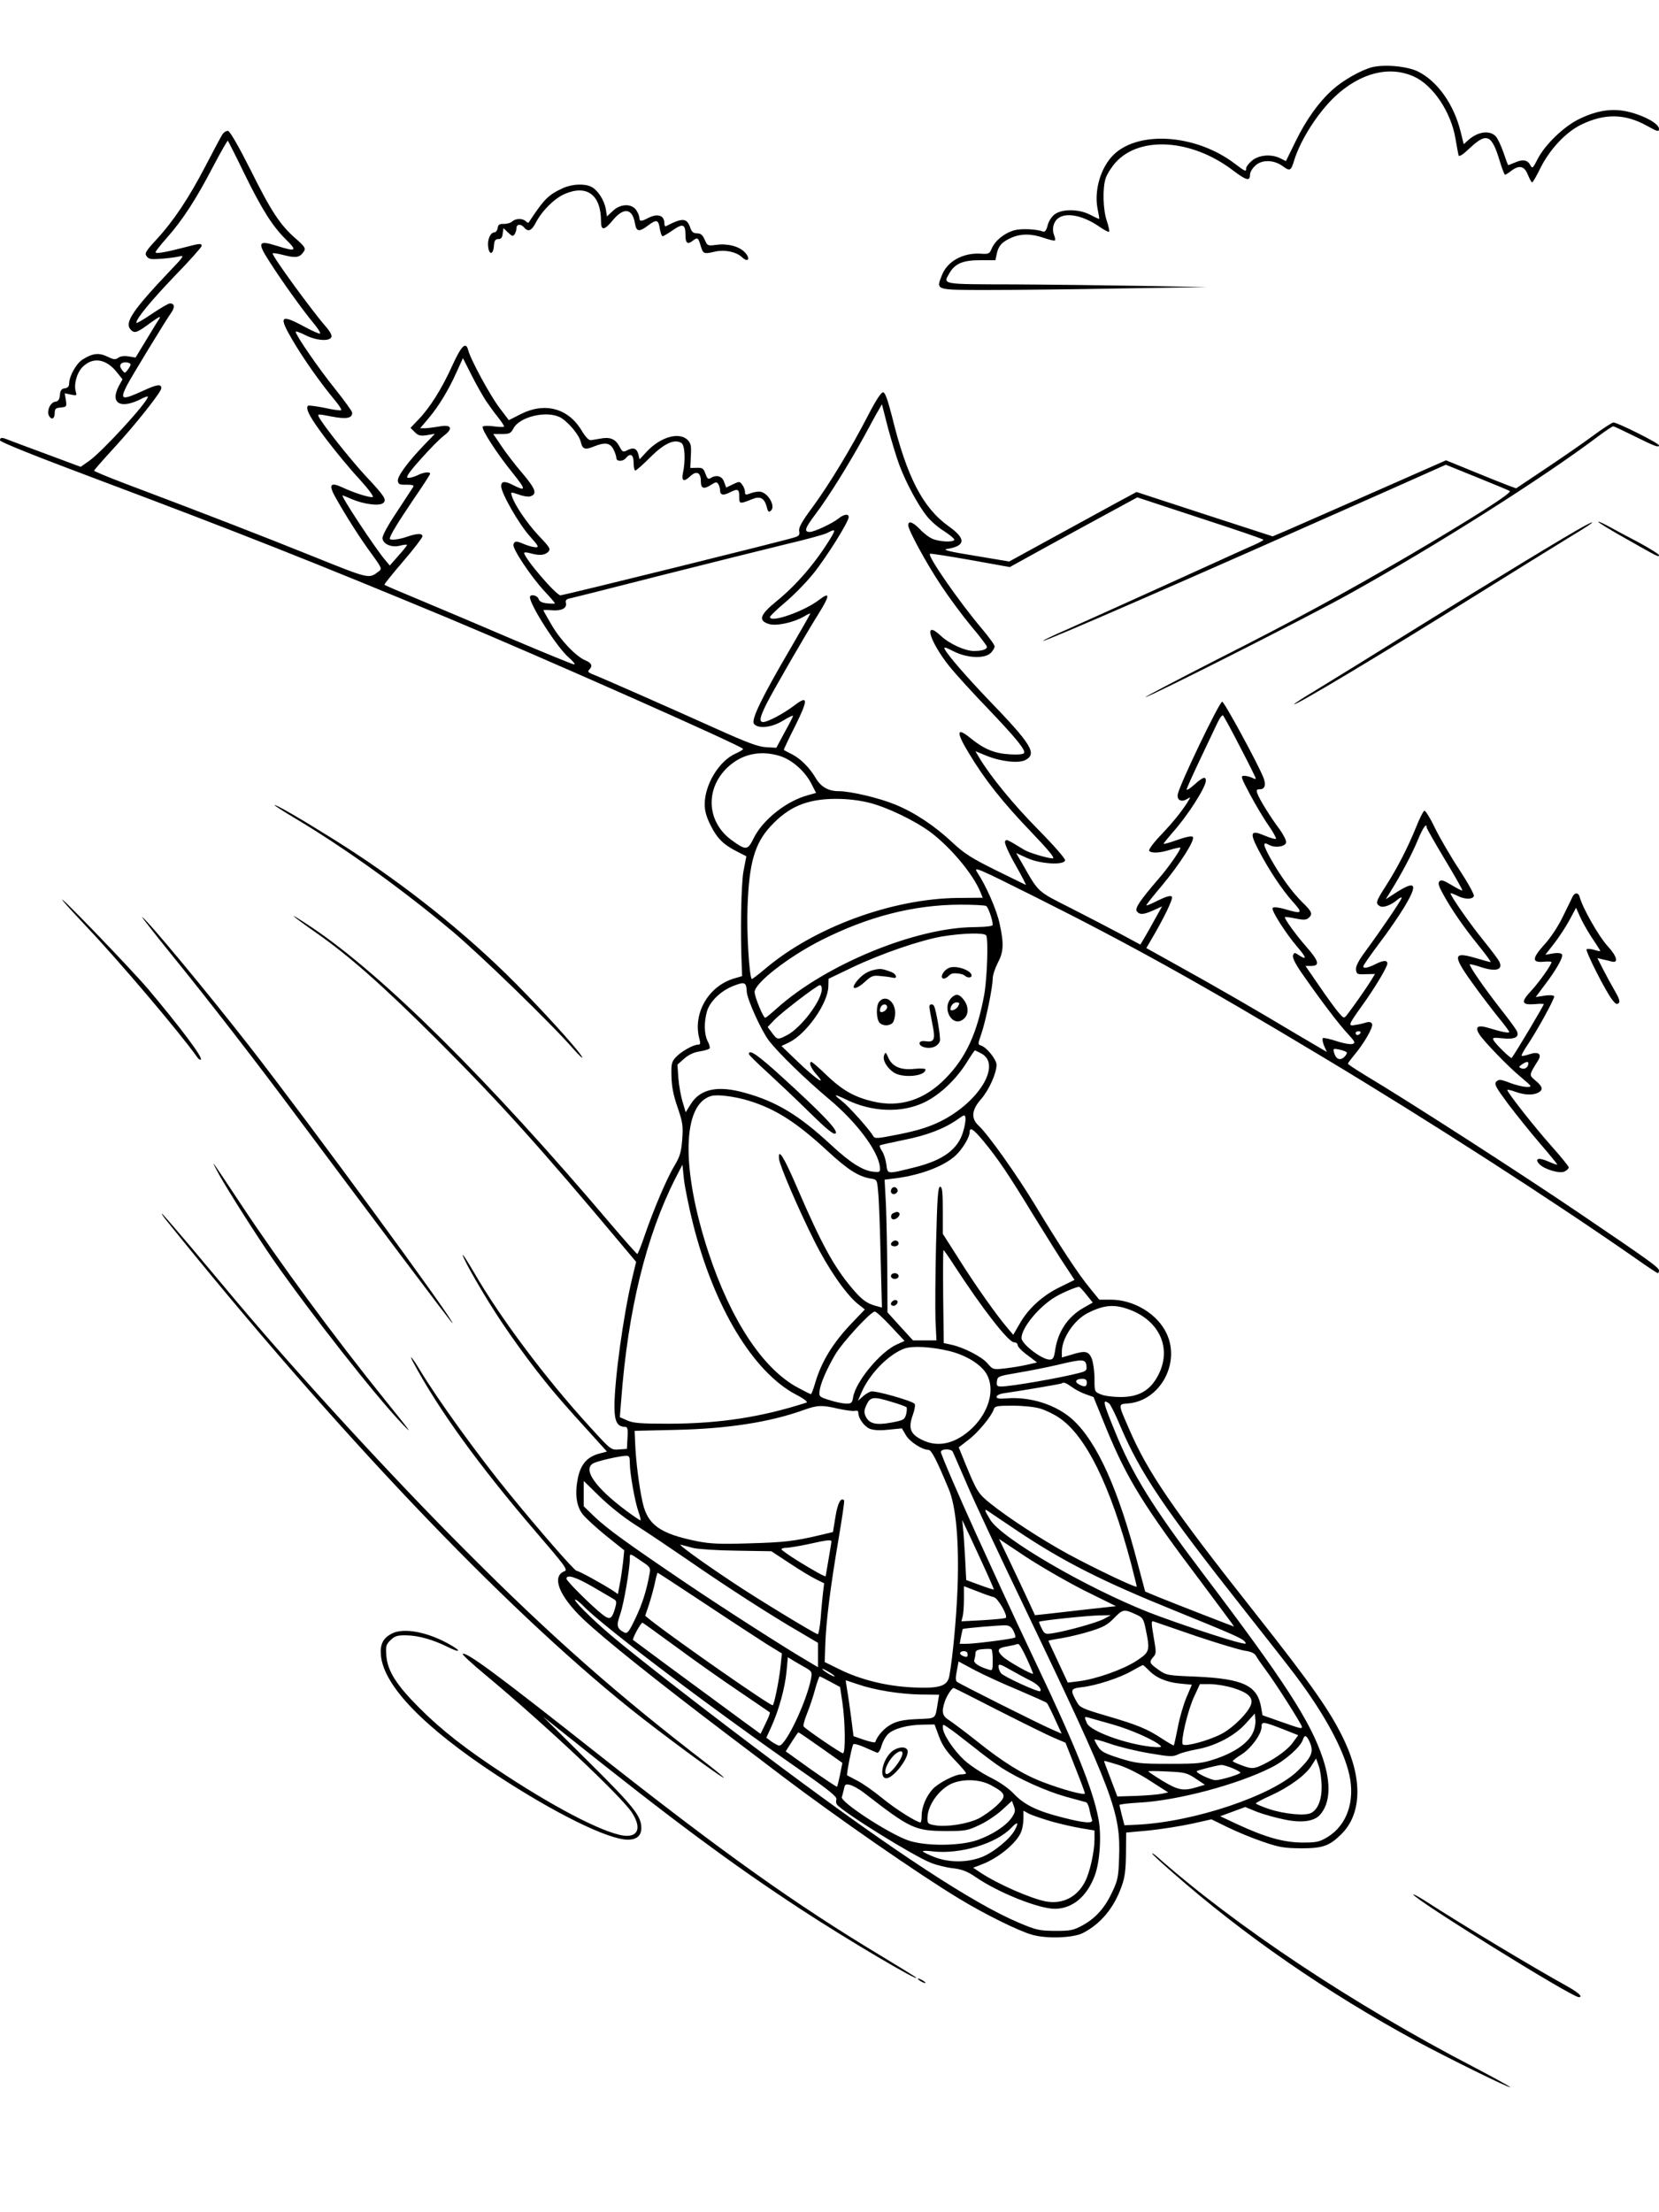 <?xml version="1.0" standalone="no"?>
<!DOCTYPE svg PUBLIC "-//W3C//DTD SVG 20010904//EN"
 "http://www.w3.org/TR/2001/REC-SVG-20010904/DTD/svg10.dtd">
<svg version="1.0" xmlns="http://www.w3.org/2000/svg"
 width="864pt" height="1152pt" viewBox="0 0 864 1152"
 preserveAspectRatio="xMidYMid meet">

<g transform="translate(0,1152) scale(0.1,-0.1)"
fill="#000000" stroke="none">
<path d="M7146 11170 c-58 -15 -152 -68 -207 -118 -71 -64 -136 -154 -192
-269 l-50 -102 -28 14 c-46 24 -112 19 -148 -11 -17 -14 -31 -32 -31 -40 0
-20 -4 -18 -57 22 -208 160 -521 177 -645 36 -63 -72 -91 -187 -70 -279 5 -24
8 -43 6 -43 -3 0 -24 10 -47 22 -58 30 -145 31 -184 2 -16 -12 -32 -36 -37
-58 -6 -24 -14 -35 -23 -32 -34 13 -113 17 -150 7 -51 -14 -101 -54 -118 -95
-12 -28 -16 -30 -59 -27 -92 5 -173 -40 -201 -113 -30 -78 -38 -76 242 -76
136 0 448 3 693 8 l445 7 -325 6 c-179 3 -484 7 -677 8 -388 1 -373 -2 -337
61 29 48 70 65 159 65 l79 0 7 33 c9 42 26 61 74 83 51 23 106 23 172 0 29
-10 55 -16 57 -13 3 2 1 15 -5 29 -12 32 -2 70 24 88 43 30 130 12 213 -46 25
-17 48 -29 50 -26 3 3 -2 27 -11 54 -21 60 -24 175 -6 227 8 22 31 58 53 82
126 137 394 119 606 -41 74 -56 92 -60 92 -24 0 11 11 31 25 44 34 35 98 34
145 0 38 -28 43 -26 60 30 34 109 123 247 211 331 132 124 283 163 411 106
100 -44 195 -185 218 -324 7 -40 14 -79 16 -87 3 -9 22 3 59 38 87 82 114 71
155 -66 12 -40 25 -73 28 -73 4 0 18 9 32 20 42 32 69 26 87 -20 9 -22 19 -40
22 -40 4 0 23 33 43 74 48 97 132 187 211 226 123 60 228 59 344 -5 56 -31 63
-33 63 -16 0 26 -74 68 -156 88 -84 21 -167 9 -262 -38 -79 -39 -176 -133
-214 -207 -24 -48 -28 -51 -37 -34 -15 29 -38 34 -78 17 -19 -8 -37 -15 -38
-15 -2 0 -13 30 -25 66 -13 37 -31 75 -41 85 -33 33 -95 23 -145 -23 l-21 -19
-16 65 c-35 142 -120 262 -221 313 -56 28 -173 39 -240 23z"/>
<path d="M1157 10818 c-8 -13 -47 -86 -87 -163 -86 -165 -164 -283 -254 -381
-58 -63 -64 -73 -52 -89 11 -15 23 -17 82 -12 38 3 80 9 94 13 20 5 11 -8 -41
-62 -210 -221 -254 -285 -217 -322 19 -19 32 -15 99 35 48 34 59 40 48 22 -9
-13 -40 -64 -69 -112 l-54 -89 -36 6 c-23 4 -43 1 -54 -7 -15 -11 -24 -10 -57
6 -43 21 -76 18 -127 -14 -34 -20 -71 -86 -72 -126 0 -15 -7 -23 -22 -25 -18
-2 -24 -11 -26 -35 -2 -24 -9 -33 -25 -35 -26 -4 -46 -51 -31 -75 14 -22 29
-13 29 17 0 21 5 26 32 28 30 3 31 5 26 39 l-6 35 33 -7 c29 -6 31 -5 25 14
-12 38 5 100 35 130 54 54 123 43 179 -28 l29 -36 -19 -35 c-48 -91 9 -123
119 -66 18 9 32 14 32 10 0 -27 -239 -288 -307 -335 l-43 -30 -177 66 c-98 36
-188 70 -201 75 -31 13 -42 13 -42 -3 0 -9 196 -87 538 -215 697 -262 1092
-418 1792 -709 484 -202 1540 -670 1540 -683 0 -4 -18 -15 -41 -25 -85 -39
-159 -161 -159 -264 0 -33 9 -66 31 -109 33 -67 67 -101 139 -137 l47 -24 -15
-78 c-12 -69 -17 -307 -9 -497 l2 -49 -41 -12 c-136 -40 -218 -185 -181 -317
6 -22 4 -28 -8 -28 -25 0 -88 -36 -115 -65 -22 -24 -25 -34 -23 -100 1 -52 10
-99 32 -162 27 -79 29 -96 24 -167 -5 -65 -12 -88 -39 -134 -40 -65 -110 -230
-156 -364 -18 -54 -36 -98 -39 -98 -3 0 -66 71 -140 158 -634 748 -1183 1293
-1554 1542 -138 92 -123 74 24 -29 170 -119 345 -274 622 -550 333 -333 537
-560 968 -1074 l74 -88 -21 -87 c-45 -188 -92 -527 -92 -668 0 -75 15 -104 54
-104 14 0 17 -9 14 -57 l-3 -58 -42 -3 c-41 -3 -41 -3 -153 120 -227 248 -466
567 -602 803 -32 55 -58 95 -58 90 0 -20 122 -231 206 -355 46 -69 125 -179
176 -244 84 -108 131 -163 313 -363 l56 -62 -42 -11 c-61 -17 -94 -55 -109
-125 -17 -82 -9 -146 24 -190 15 -19 70 -70 122 -112 l95 -76 -6 -61 c-4 -33
-11 -85 -17 -114 l-10 -53 -26 18 c-56 36 -177 103 -189 103 -11 0 -189 204
-350 401 -163 199 -375 493 -467 646 -36 60 -60 88 -35 41 133 -249 344 -540
638 -883 153 -178 170 -200 151 -207 -69 -26 -29 -129 97 -249 105 -100 375
-316 748 -599 105 -79 235 -178 290 -220 276 -209 711 -511 920 -637 135 -82
309 -168 380 -188 75 -22 214 -17 265 9 93 48 161 130 201 242 17 46 22 83 23
170 l1 111 120 11 c66 7 166 23 222 35 l102 23 86 -42 c47 -23 129 -57 183
-75 84 -29 110 -33 197 -34 114 0 148 12 210 73 105 103 112 281 20 480 -71
153 -167 291 -480 687 -421 533 -547 718 -644 942 -60 138 -60 130 -2 135 164
16 269 210 197 363 -47 102 -170 177 -291 177 l-60 0 -48 59 c-60 72 -162 228
-287 435 -95 157 -244 367 -294 413 -40 37 -36 82 14 138 40 46 80 134 80 178
0 27 -51 91 -80 100 -18 6 -18 7 1 62 23 67 59 242 59 287 0 17 12 53 26 81
31 58 33 100 10 205 -15 72 -71 199 -117 268 -20 31 -1 23 299 -127 499 -250
865 -453 1502 -836 550 -330 1194 -745 1637 -1054 55 -39 104 -71 107 -71 3 0
6 6 6 14 0 16 -57 56 -420 302 -301 204 -878 576 -1117 719 -46 28 -83 53 -83
56 0 3 15 23 33 45 50 59 99 144 93 161 -4 10 -13 13 -29 9 -12 -4 -37 -10
-56 -13 -43 -8 -41 -3 34 102 57 79 115 174 128 208 10 27 -13 30 -58 7 -42
-21 -65 -25 -65 -12 0 5 37 58 82 118 46 60 104 145 130 188 74 122 63 144
-38 80 l-57 -37 24 39 c59 95 111 193 141 265 29 70 48 97 48 70 0 -5 43 -80
95 -167 52 -86 93 -159 91 -161 -2 -2 -27 10 -56 28 -40 24 -54 29 -63 20 -9
-9 -5 -24 17 -64 45 -83 109 -175 185 -269 40 -49 68 -88 64 -88 -5 0 -41 10
-81 22 -120 35 -119 12 7 -160 35 -48 88 -117 117 -153 30 -36 54 -69 54 -73
0 -7 -35 -1 -104 20 -60 19 -77 8 -51 -33 26 -39 149 -167 218 -224 57 -48 58
-49 28 -49 -17 0 -56 9 -87 21 -49 19 -58 19 -71 7 -12 -13 -5 -27 60 -115 41
-54 115 -147 166 -206 50 -58 91 -108 91 -111 0 -3 -20 4 -45 15 -51 23 -75
17 -49 -12 25 -28 108 -53 133 -39 12 6 21 15 21 21 0 5 -41 56 -91 112 -85
95 -229 278 -229 291 0 3 19 -1 41 -9 49 -18 93 -19 120 -5 27 15 24 31 -13
62 -36 30 -36 28 12 105 22 34 2 49 -45 33 -20 -7 -38 -10 -40 -8 -3 2 8 22
22 44 55 80 152 257 147 266 -4 6 -26 7 -51 3 l-45 -7 44 59 c61 79 101 150
93 163 -5 7 -22 9 -47 5 l-40 -7 46 59 c25 32 61 87 80 122 l34 64 20 -45 c11
-25 37 -72 58 -104 22 -33 42 -64 46 -71 6 -8 -1 -8 -27 0 -19 6 -38 7 -42 4
-8 -8 101 -223 134 -264 16 -21 24 -25 33 -17 8 8 3 25 -20 64 -17 29 -44 79
-61 112 l-30 59 28 -7 c16 -3 36 -8 46 -11 38 -10 29 27 -22 82 -46 51 -129
197 -144 254 -6 24 -26 25 -38 0 -3 -8 -26 -53 -49 -101 -25 -52 -64 -111 -97
-147 -65 -72 -66 -95 -3 -89 22 2 40 1 40 -2 0 -15 -65 -106 -107 -151 -54
-58 -49 -73 21 -68 25 3 46 2 46 0 0 -7 -142 -246 -167 -280 -4 -6 -82 70 -94
91 -8 15 -3 16 46 11 66 -7 91 7 73 41 -6 11 -43 62 -82 111 -86 110 -167 227
-161 233 2 2 25 -3 51 -12 85 -29 125 -17 101 29 -5 10 -41 58 -79 105 -72 88
-179 242 -173 248 2 2 17 -4 34 -12 37 -20 80 -21 87 -2 3 7 -31 69 -75 136
-45 68 -102 166 -127 217 -25 52 -50 93 -56 91 -6 -2 -25 -40 -42 -83 -44
-109 -99 -215 -157 -306 -54 -84 -57 -94 -32 -108 18 -10 61 7 95 37 10 8 18
11 18 7 0 -10 -108 -169 -186 -275 -39 -52 -54 -82 -52 -100 3 -23 7 -25 51
-23 l48 1 -22 -36 c-22 -36 -92 -136 -124 -177 -16 -20 -17 -19 -46 15 -16 19
-61 81 -100 138 l-70 102 30 0 c46 0 40 25 -24 98 -58 66 -119 151 -113 157 1
1 26 -2 55 -8 40 -8 55 -8 67 2 24 20 20 33 -30 81 -55 54 -117 140 -169 233
-39 72 -40 86 -5 67 31 -17 84 -9 88 13 2 10 -14 41 -35 70 -46 61 -101 150
-114 183 -7 20 -5 24 12 24 27 0 34 24 18 63 -33 80 -205 396 -214 393 -16 -4
-216 -420 -230 -478 -9 -33 16 -48 47 -29 16 10 19 10 12 -1 -31 -53 -79 -113
-142 -180 -41 -42 -71 -82 -67 -88 9 -14 53 -13 110 5 27 8 50 13 52 11 6 -6
-62 -104 -112 -161 -98 -114 -127 -156 -114 -171 15 -19 36 -17 87 6 l44 20
-38 -68 c-20 -37 -45 -81 -56 -99 l-19 -32 -102 55 c-56 30 -174 91 -262 136
-174 88 -164 78 -250 229 l-33 57 57 -26 c67 -31 193 -39 198 -12 2 8 -60 79
-140 160 -129 131 -244 271 -305 371 l-22 37 59 -24 c74 -30 166 -40 201 -22
62 33 34 80 -190 312 -116 121 -211 231 -229 264 -8 15 1 13 46 -10 71 -36
162 -39 193 -8 11 11 20 26 20 34 0 8 -30 49 -67 93 -116 137 -283 377 -270
389 3 3 97 -12 210 -32 l206 -37 183 101 c101 55 250 137 332 181 l149 81 328
-108 c181 -59 329 -109 329 -113 0 -3 -21 -14 -47 -26 -27 -11 -230 -104 -453
-205 -223 -101 -460 -208 -528 -238 -67 -29 -121 -55 -119 -57 7 -6 754 320
1785 778 l312 139 163 -66 c89 -36 166 -68 170 -71 14 -9 -197 -143 -534 -341
-326 -190 -585 -331 -994 -538 -209 -107 -375 -194 -369 -194 20 0 849 419
1059 536 452 251 1016 608 1304 826 35 26 68 48 73 48 4 0 49 -21 99 -46 115
-57 139 -67 139 -53 0 11 -216 119 -237 119 -7 0 -55 -31 -105 -68 -51 -38
-163 -115 -248 -172 l-154 -103 -41 15 c-22 8 -104 41 -182 73 l-142 58 -388
-171 c-213 -94 -417 -183 -451 -198 l-64 -27 -354 115 -355 116 -102 -55 c-56
-31 -205 -112 -331 -181 l-230 -126 -179 30 c-131 21 -170 31 -146 35 99 16
102 53 9 119 -134 96 -217 256 -294 570 -22 86 -36 126 -46 127 -10 2 -36 -37
-79 -120 -92 -178 -201 -357 -287 -475 -58 -78 -75 -109 -72 -127 4 -20 0 -26
-26 -34 -56 -18 -1200 -301 -1217 -301 -23 0 -189 194 -189 221 0 4 15 3 32
-2 47 -13 74 -11 93 7 14 15 10 22 -48 83 -62 66 -128 163 -141 208 -7 22 -7
22 35 8 23 -9 50 -13 60 -10 38 12 30 37 -39 119 -38 44 -88 109 -111 144
l-42 62 45 0 c40 0 47 4 60 29 32 61 172 94 243 58 41 -22 100 -92 108 -129 9
-38 22 -42 68 -23 57 23 84 20 102 -15 8 -16 15 -36 15 -45 0 -19 34 -20 50 0
23 28 40 18 40 -25 0 -22 4 -40 9 -40 5 0 40 31 78 69 72 72 126 97 162 74 18
-11 22 -90 8 -155 -9 -44 4 -50 39 -17 31 29 54 19 54 -26 0 -40 15 -45 56
-18 22 14 27 14 35 2 5 -8 9 -22 9 -31 0 -26 16 -30 49 -13 44 22 51 19 51
-21 0 -39 1 -40 68 -13 41 17 63 5 75 -40 6 -26 11 -30 21 -21 29 23 -17 100
-60 100 -13 0 -34 -4 -48 -10 -22 -8 -26 -7 -26 8 0 10 -6 27 -14 37 -13 19
-16 19 -49 3 l-35 -17 -11 30 c-10 30 -40 39 -71 19 -12 -7 -17 -2 -26 23 -10
28 -16 32 -45 31 l-34 -1 3 63 c3 53 0 66 -17 83 -44 44 -142 15 -213 -61
l-37 -40 -6 25 c-8 32 -26 39 -57 23 -23 -12 -26 -11 -43 21 -20 37 -49 49
-98 39 -18 -3 -40 -7 -49 -8 -11 -2 -28 15 -50 52 -70 115 -192 147 -317 83
l-61 -31 -50 66 c-48 64 -150 251 -162 300 -12 45 -35 22 -83 -83 -55 -122
-119 -222 -177 -281 l-40 -42 22 -22 c19 -19 29 -21 64 -16 l41 7 -51 -53
c-88 -91 -145 -168 -142 -192 3 -18 9 -21 45 -20 28 0 40 -3 36 -10 -4 -6 -42
-65 -85 -130 -49 -73 -78 -127 -76 -140 4 -31 50 -49 93 -37 19 5 35 6 35 3
-1 -4 -21 -29 -46 -57 l-44 -50 -25 30 c-54 64 -232 335 -221 335 3 0 25 -9
50 -20 62 -26 141 -36 161 -20 21 17 9 35 -92 143 -76 82 -218 260 -242 305
-9 17 -6 17 66 3 78 -15 109 -9 107 21 -1 7 -41 63 -89 123 -84 104 -205 280
-205 297 0 5 22 -3 50 -17 56 -29 127 -34 136 -10 4 9 -8 30 -28 53 -65 73
-278 364 -278 382 0 4 27 0 60 -9 63 -16 83 -12 104 22 9 14 1 25 -42 63 -83
72 -129 142 -237 359 -62 123 -107 201 -117 203 -9 2 -23 -7 -31 -20z m113
-197 c95 -194 149 -279 220 -349 60 -59 53 -64 -49 -32 -98 31 -103 18 -34
-88 64 -100 168 -245 226 -315 22 -26 37 -50 34 -54 -3 -3 -40 13 -82 36 -126
68 -136 56 -60 -73 56 -95 143 -219 218 -309 22 -26 37 -50 34 -53 -3 -3 -42
2 -86 12 -45 9 -84 14 -87 11 -15 -15 12 -65 95 -174 49 -65 126 -158 172
-207 47 -52 77 -92 70 -94 -14 -5 -97 21 -158 50 -65 30 -74 14 -32 -59 52
-92 128 -212 187 -291 50 -69 52 -75 35 -87 -53 -40 -43 -43 -346 79 -261 105
-567 224 -984 381 -84 32 -153 61 -153 64 0 3 48 58 106 121 112 122 244 289
244 308 0 24 -21 21 -95 -13 -112 -51 -122 -48 -84 28 23 44 197 331 231 379
20 29 17 48 -7 48 -8 0 -50 -25 -95 -55 -44 -30 -80 -51 -80 -46 0 22 73 111
199 243 78 80 141 151 141 157 0 15 -8 14 -92 -8 -96 -25 -148 -34 -148 -24 0
4 28 40 62 78 80 91 149 197 238 368 40 76 74 136 77 134 2 -3 40 -77 83 -166z
m1262 -1190 c17 -25 46 -65 64 -87 18 -23 31 -43 29 -46 -3 -2 -28 -2 -55 2
-28 4 -53 3 -56 -2 -8 -13 74 -140 156 -241 72 -90 71 -98 -2 -61 -39 20 -58
18 -58 -7 0 -37 92 -197 148 -260 45 -50 50 -59 33 -59 -12 0 -38 7 -58 15
-44 19 -52 19 -59 0 -8 -19 91 -168 162 -244 30 -32 54 -60 54 -63 0 -2 -18
-2 -40 0 -28 3 -41 10 -45 23 -7 20 -45 27 -45 9 0 -41 143 -264 202 -314 23
-20 36 -36 28 -36 -7 0 -146 57 -309 126 -163 70 -381 162 -486 206 -104 43
-191 80 -193 83 -2 2 42 57 97 121 56 65 101 124 101 131 0 17 -28 16 -80 -2
-42 -15 -90 -20 -90 -10 0 15 40 81 121 201 49 71 89 133 89 137 0 12 -36 8
-68 -9 -18 -8 -39 -14 -48 -12 -12 2 6 29 68 98 46 52 101 108 122 123 48 37
36 58 -27 46 -23 -4 -55 -8 -70 -9 l-29 0 45 53 c52 62 104 147 146 242 l32
70 45 -89 c24 -48 59 -109 76 -135z m-1852 190 c0 -4 -7 -16 -15 -27 -15 -19
-15 -19 -30 0 -10 14 -12 23 -4 32 10 12 49 8 49 -5z m4005 -526 c35 -92 98
-209 143 -264 19 -24 59 -59 89 -77 29 -19 53 -39 53 -44 0 -15 -76 -12 -113
4 -18 7 -48 30 -66 50 -37 38 -61 46 -61 21 0 -25 96 -202 174 -318 41 -62
111 -156 155 -209 45 -53 81 -101 81 -106 0 -14 -26 -22 -68 -22 -46 0 -127
37 -171 78 -95 90 -62 -26 45 -160 30 -37 118 -134 196 -215 152 -159 201
-220 191 -235 -3 -6 -35 -9 -77 -6 -79 5 -133 28 -204 86 -71 58 -73 30 -7
-79 84 -140 178 -258 325 -411 92 -96 126 -138 113 -138 -26 0 -123 29 -148
44 -95 58 -95 58 -101 43 -3 -9 21 -63 55 -122 33 -58 57 -105 53 -103 -4 2
-74 36 -157 77 -125 62 -163 86 -225 144 -93 87 -195 155 -297 197 -82 34
-232 70 -296 70 -52 0 -91 22 -118 67 -33 56 -79 102 -124 125 -22 11 -41 21
-43 23 -1 1 25 57 59 124 70 141 68 163 -6 106 -54 -41 -137 -85 -160 -85 -23
0 -18 24 16 93 37 73 202 359 271 469 61 98 62 119 5 75 -79 -61 -257 -123
-257 -90 0 5 35 39 79 76 43 36 109 103 146 149 68 84 185 271 185 295 0 19
-24 16 -53 -7 -32 -26 -127 -70 -149 -70 -32 0 -27 18 28 91 69 91 173 259
253 404 33 61 67 124 77 140 l17 30 32 -125 c19 -69 45 -156 60 -195z m-356
-372 c-77 -128 -178 -247 -284 -333 -87 -71 -98 -101 -42 -119 38 -13 130 7
185 39 17 11 32 17 32 15 0 -3 -47 -85 -104 -183 -147 -251 -204 -368 -190
-390 19 -29 93 -22 153 16 28 17 51 28 51 24 0 -4 -20 -43 -44 -86 l-43 -80
-53 3 c-41 2 -97 23 -264 98 -217 98 -602 268 -645 284 -18 8 -21 13 -13 21
20 20 14 35 -19 49 -49 20 -131 106 -177 186 -23 39 -42 73 -42 75 0 2 20 2
45 0 50 -4 79 11 72 39 -3 11 2 19 17 22 11 2 226 56 476 120 250 63 542 136
649 162 107 25 206 52 220 60 41 22 44 18 20 -22z m2130 -1094 c45 -86 81
-159 81 -163 0 -4 -9 -2 -19 4 -11 5 -29 10 -41 10 -20 0 -18 -7 30 -97 29
-54 72 -127 97 -162 24 -35 41 -66 38 -69 -3 -3 -29 4 -57 16 -75 32 -82 18
-34 -74 53 -102 123 -208 180 -271 54 -60 48 -64 -43 -37 -32 9 -57 12 -63 6
-10 -10 68 -133 131 -206 45 -52 48 -68 7 -41 -24 16 -26 16 -32 0 -4 -11 11
-43 46 -93 95 -137 192 -265 238 -314 38 -41 42 -49 27 -54 -10 -4 -47 2 -83
14 -36 12 -69 19 -73 16 -4 -2 -1 -20 6 -38 l15 -34 -148 87 c-220 132 -437
257 -625 361 l-167 93 21 36 c70 118 121 223 112 232 -7 7 -31 0 -72 -20 -33
-17 -61 -29 -61 -25 0 3 36 49 81 102 95 114 175 240 161 254 -6 6 -36 0 -81
-16 -39 -14 -71 -23 -71 -20 0 3 21 29 46 58 77 85 174 236 174 271 0 24 -17
18 -60 -21 -22 -20 -40 -31 -40 -25 0 5 30 72 66 148 36 76 77 162 91 192 14
31 28 50 33 45 4 -5 45 -79 89 -165z m-2400 -45 c64 -19 133 -79 167 -146 l24
-47 -42 -12 c-113 -30 -237 -129 -284 -226 -30 -61 -39 -62 -111 -10 -143 102
-142 293 1 402 69 52 155 66 245 39z m467 -244 c96 -24 240 -94 322 -155 104
-79 218 -215 257 -308 l13 -32 -131 -1 c-342 -4 -747 -153 -1002 -369 -37 -31
-68 -55 -70 -53 -13 13 -27 245 -22 373 8 231 37 332 120 422 94 102 189 142
338 143 63 0 122 -7 175 -20z m610 -538 c11 -7 34 -73 34 -98 0 -7 -33 -11
-97 -12 -304 -2 -771 -194 -1025 -421 -31 -28 -59 -51 -63 -51 -10 0 -55 109
-55 134 0 47 177 184 347 270 244 123 480 184 723 185 69 0 130 -3 136 -7z m0
-153 c12 -20 5 -221 -10 -308 -37 -201 -95 -328 -201 -436 -110 -113 -238
-154 -378 -121 -97 23 -158 57 -241 136 -40 39 -76 70 -80 70 -16 0 -3 -33 27
-66 56 -64 -5 -22 -99 68 l-84 81 40 19 c91 45 203 205 204 292 l1 39 125 60
c152 72 356 142 470 161 105 17 216 20 226 5z m-1247 -293 c2 -40 76 -204 116
-256 52 -66 186 -197 312 -303 143 -119 256 -270 265 -352 3 -28 1 -30 -30
-27 -56 4 -123 46 -225 141 -166 154 -284 225 -447 270 -141 40 -231 21 -281
-56 l-28 -45 -16 54 c-9 29 -19 85 -22 123 l-5 71 35 31 c24 21 52 34 82 38
25 4 48 11 51 16 2 5 -2 22 -11 38 -18 36 -19 99 -3 155 16 53 74 108 140 133
57 22 65 18 67 -31z m391 14 c0 -60 -109 -204 -182 -241 -48 -25 -50 -24 -77
12 l-23 31 33 35 c39 41 225 183 239 183 6 0 10 -9 10 -20z m2805 -230 c-3 -5
-10 -10 -16 -10 -5 0 -9 5 -9 10 0 6 7 10 16 10 8 0 12 -4 9 -10z m-72 -99 c4
-4 -2 -16 -13 -26 -22 -20 -44 -10 -53 26 -5 18 -2 20 26 14 18 -4 35 -10 40
-14z m-1904 -6 c110 -56 -9 -255 -214 -356 -58 -28 -115 -46 -209 -65 -120
-24 -130 -25 -139 -9 -18 32 -127 154 -162 181 -20 15 -34 28 -32 30 1 2 25
-8 52 -21 136 -67 290 -72 408 -16 81 39 166 119 222 209 21 34 40 62 42 62 2
0 17 -7 32 -15z m2851 -52 c-1 -20 -18 -33 -35 -27 -17 7 -17 8 1 21 20 14 34
17 34 6z m-4060 -195 c140 -43 249 -113 411 -263 104 -96 159 -131 222 -142
34 -5 35 -6 40 -67 4 -33 10 -184 13 -333 l7 -272 -33 9 c-47 13 -72 32 -123
92 -94 111 -160 232 -285 522 -71 165 -100 210 -95 152 2 -32 101 -263 183
-426 72 -145 163 -276 225 -328 l39 -31 -65 -68 c-101 -105 -161 -203 -194
-316 -9 -31 -19 -57 -22 -57 -3 0 -33 15 -66 33 -182 96 -350 350 -467 704
-144 437 -138 774 15 816 32 9 124 -3 195 -25z m1116 -161 c-27 -92 -104 -149
-253 -186 -146 -36 -140 -37 -147 15 -3 24 -13 56 -22 69 -9 14 -15 28 -12 30
2 3 59 15 126 29 121 24 212 59 282 109 33 23 35 24 38 6 2 -11 -3 -43 -12
-72z m103 -46 c77 -93 130 -171 261 -386 68 -110 144 -232 170 -270 l46 -70
-75 -37 c-90 -43 -167 -113 -211 -192 l-33 -57 -28 33 c-56 65 -166 220 -251
355 l-88 138 0 122 c0 98 -3 123 -14 123 -11 0 -15 -54 -21 -296 -4 -163 -5
-343 -3 -400 l5 -104 -61 0 -61 0 -67 73 -66 73 -1 215 c-1 118 -4 273 -7 345
l-7 131 57 7 c132 17 255 64 314 120 35 33 72 94 72 121 0 28 19 16 69 -44z
m-1510 -433 c109 -434 313 -772 536 -890 43 -22 64 -39 55 -42 -236 -76 -451
-109 -715 -110 -147 0 -187 3 -218 17 l-39 17 7 87 c35 471 131 859 283 1158
l36 70 8 -77 c5 -43 26 -146 47 -230z m1362 -220 c142 -219 281 -398 310 -398
11 0 19 -7 19 -15 0 -8 23 -32 51 -52 l50 -38 -53 -12 c-29 -7 -81 -15 -115
-19 -61 -7 -62 -6 -90 26 -29 35 -127 85 -191 98 l-37 8 -3 242 c-1 133 -1
242 2 242 2 0 28 -37 57 -82z m687 -150 l33 -41 -49 -28 c-81 -46 -133 -124
-147 -221 -6 -40 -11 -48 -29 -48 -40 0 -146 81 -146 112 0 54 91 164 177 215
39 23 109 52 123 52 3 0 20 -18 38 -41z m225 -78 c157 -59 220 -202 150 -339
-41 -81 -101 -116 -197 -116 -39 0 -86 6 -103 14 -33 13 -33 14 -33 83 0 38
-7 84 -14 103 -17 40 -34 43 -108 20 l-48 -14 0 32 c1 69 64 163 134 199 85
43 139 48 219 18z m-1244 -86 l72 -77 -40 -18 c-86 -38 -215 -194 -228 -275
-5 -30 -9 -34 -37 -33 -17 0 -56 8 -86 18 -52 16 -55 19 -52 46 4 38 36 113
81 190 36 62 185 225 207 225 7 0 44 -34 83 -76z m307 -130 c87 -22 163 -69
192 -119 45 -78 14 -195 -73 -280 -86 -83 -180 -106 -265 -62 -59 29 -71 60
-46 129 10 28 14 54 9 58 -18 17 -206 70 -227 64 -11 -3 -32 -16 -45 -28 l-23
-21 16 38 c41 99 140 202 225 234 43 16 142 10 237 -13z m712 -76 c3 -24 -1
-28 -35 -37 -98 -26 -357 -71 -408 -71 -23 0 -26 4 -23 27 3 26 7 27 112 45
60 10 155 29 210 42 125 30 140 29 144 -6z m2 -88 c0 -22 -12 -25 -41 -9 -25
13 -16 29 17 29 17 0 24 -5 24 -20z m-79 -22 c17 -13 49 -30 72 -38 l42 -15
67 -165 c109 -264 195 -403 500 -807 92 -123 166 -223 165 -223 -4 0 -307 118
-398 155 l-65 27 -39 146 c-100 385 -211 632 -337 748 -85 78 -220 122 -345
112 -39 -3 -53 -1 -53 8 0 7 15 15 33 18 104 15 303 49 306 52 9 8 23 3 52
-18z m-935 -79 c38 -11 72 -24 75 -27 3 -4 2 -21 -2 -37 -8 -28 -13 -31 -77
-43 -80 -15 -116 -6 -134 33 -9 21 -8 32 5 60 20 42 36 44 133 14z m1130 -7
c6 -4 33 -56 58 -117 105 -247 227 -428 651 -965 111 -140 229 -291 262 -335
149 -198 250 -383 280 -516 31 -138 -12 -262 -111 -324 -45 -27 -57 -30 -135
-30 -97 1 -190 27 -341 97 l-85 40 65 24 65 24 61 -25 c34 -13 98 -31 143 -40
90 -19 154 -10 185 24 54 60 59 163 15 295 -64 192 -199 401 -624 962 -264
349 -368 517 -458 739 -64 157 -67 171 -31 147z m-1410 -28 c37 -8 76 -13 86
-11 11 3 18 0 18 -9 0 -30 30 -71 59 -84 21 -8 52 -10 99 -5 l69 7 21 -36 c20
-34 85 -76 117 -76 16 0 42 -51 105 -202 39 -91 55 -272 47 -513 -6 -159 -25
-364 -43 -463 -10 -53 -52 -66 -194 -59 -136 7 -269 40 -380 95 l-75 37 3 90
c4 123 27 302 68 544 19 112 33 205 30 208 -17 17 -33 -13 -45 -85 l-13 -80
-67 -16 c-135 -32 -190 -38 -372 -43 -150 -5 -201 -2 -268 11 -193 39 -258 85
-284 201 -18 80 -35 210 -39 307 l-3 67 215 5 c270 6 491 40 670 105 68 24 91
25 176 5z m1051 1 c28 -8 73 -30 99 -48 139 -93 266 -352 374 -757 16 -63 30
-118 30 -122 0 -10 -212 91 -355 168 -139 76 -311 188 -405 263 -67 54 -72 62
-135 215 l-32 79 49 38 c50 37 121 123 133 159 6 18 15 20 99 20 53 0 114 -6
143 -15z m-381 -395 c36 -85 170 -371 297 -635 470 -981 504 -1072 495 -1313
-3 -94 -7 -115 -35 -173 -38 -83 -86 -137 -155 -175 -48 -26 -62 -29 -143 -29
-83 1 -98 4 -190 43 -236 100 -642 366 -1240 812 -367 274 -756 576 -885 686
-99 84 -199 184 -184 184 6 0 23 -14 40 -31 99 -104 663 -531 1162 -878 120
-84 161 -118 158 -130 -3 -9 -2 -21 2 -27 24 -36 402 -271 491 -305 31 -12 83
-25 116 -28 46 -6 73 -16 115 -45 119 -82 330 -166 414 -166 90 1 164 61 206
169 28 71 38 215 20 303 -29 152 -123 384 -325 808 -59 124 -140 297 -180 385
-40 88 -101 221 -135 295 -85 187 -180 407 -180 419 0 17 54 18 62 1 4 -8 37
-85 74 -170z m-1756 111 c0 -51 26 -200 45 -253 8 -23 13 -44 11 -45 -1 -2
-34 20 -72 48 -165 123 -231 218 -174 249 22 12 132 37 168 39 19 1 22 -4 22
-38z m28 -321 c57 -36 180 -119 275 -184 196 -136 435 -290 579 -373 l98 -58
0 -63 0 -64 -47 28 c-109 63 -442 276 -643 412 -303 205 -405 279 -472 342
l-58 56 0 66 0 66 83 -81 c49 -48 125 -109 185 -147z m1992 -33 c236 -158 442
-262 810 -411 310 -126 358 -147 372 -164 11 -13 8 -14 -22 -7 -65 14 -344
107 -475 158 -330 130 -769 386 -828 483 -33 55 -34 61 -4 40 12 -8 78 -53
147 -99z m-191 -152 c38 -82 68 -151 67 -152 -2 -2 -35 9 -73 23 l-71 26 -6
117 c-4 64 -8 134 -11 156 l-4 40 14 -30 c8 -16 46 -97 84 -180z m539 -158
l164 -81 -154 -17 c-84 -10 -179 -20 -211 -24 l-57 -6 -29 63 c-16 35 -58 124
-93 198 l-65 136 141 -94 c78 -51 215 -130 304 -175z m-1318 256 c0 -5 -7 -46
-15 -93 -8 -47 -15 -86 -15 -88 0 -6 -68 32 -147 81 -46 29 -83 55 -83 59 0 5
12 8 28 8 15 1 65 9 112 19 97 22 120 24 120 14z m-720 -34 c25 -6 126 -13
226 -14 l181 -3 99 -65 c54 -36 116 -73 138 -83 l38 -19 -6 -50 c-3 -27 -9
-87 -12 -132 -4 -46 -11 -83 -15 -83 -12 0 -326 191 -446 272 -166 110 -289
201 -268 194 11 -3 40 -10 65 -17z m-263 -73 c38 -25 42 -31 36 -60 -15 -86
-38 -159 -74 -234 -34 -71 -42 -81 -58 -73 -39 21 -42 35 -21 95 19 55 50 236
50 290 0 29 -3 30 67 -18z m326 -218 c135 -90 280 -184 322 -211 l77 -47 -7
-68 c-7 -71 -34 -202 -41 -202 -18 0 -488 328 -632 440 l-32 26 19 56 c10 30
24 81 31 112 6 31 13 56 15 56 2 0 113 -73 248 -162z m-583 87 c52 -30 101
-59 109 -64 12 -7 13 -16 3 -50 -16 -53 -27 -58 -65 -28 -56 44 -187 174 -187
186 0 24 50 9 140 -44z m2086 -52 c21 -5 74 -97 62 -108 -3 -3 -56 -8 -118
-12 l-113 -6 6 24 c4 13 7 54 7 91 l0 68 68 -26 c37 -15 77 -29 88 -31z m744
-92 c31 -14 36 -22 47 -76 23 -112 21 -118 -49 -164 -69 -45 -210 -95 -300
-106 l-57 -7 -50 107 c-28 60 -51 109 -51 111 0 1 33 8 73 14 39 7 107 23 150
37 64 20 87 33 120 68 45 46 51 47 117 16z m-172 -22 c-39 -20 -190 -62 -265
-74 -39 -6 -43 -5 -58 25 -9 18 -15 33 -13 35 6 6 261 33 318 33 l55 1 -37
-20z m482 -89 c113 -38 227 -72 253 -76 34 -5 51 -13 59 -28 6 -11 28 -43 49
-71 51 -68 189 -285 189 -297 0 -12 -3 -11 -120 30 l-85 30 -7 40 c-19 115
-94 150 -338 161 -151 6 -156 7 -197 36 -48 34 -50 40 -26 67 15 17 15 25 1
104 -13 77 -13 85 1 80 9 -3 108 -37 221 -76z m-2713 -53 c92 -68 240 -173
328 -232 88 -60 162 -110 164 -112 3 -2 -7 -28 -22 -58 l-26 -54 -88 64 c-312
229 -569 419 -576 425 -6 5 40 90 49 90 2 0 79 -56 171 -123z m1761 80 c8 -16
12 -31 9 -34 -7 -7 -202 -32 -251 -33 l-38 0 7 38 c4 20 8 38 9 39 4 4 199 21
226 19 17 -1 29 -10 38 -29z m68 -141 c19 -41 34 -78 34 -81 0 -10 -131 63
-157 88 -33 30 -28 45 15 52 20 4 42 8 47 10 6 2 14 4 18 4 5 1 24 -32 43 -73z
m-176 -12 c0 -53 -1 -55 -22 -48 -50 15 -80 35 -74 50 3 9 6 24 6 34 0 14 9
20 38 22 20 2 40 2 45 0 4 -2 7 -28 7 -58z m-133 20 c-6 -7 -37 7 -37 16 0 15
35 16 38 2 2 -7 2 -16 -1 -18z m-839 -60 c29 -17 32 -21 26 -54 -22 -118 -131
-350 -166 -350 -5 0 -23 9 -39 20 l-28 21 26 57 c39 86 71 202 79 287 l7 75
31 -19 c17 -10 46 -27 64 -37z m1103 -114 c79 -34 147 -64 151 -68 4 -4 23
-42 42 -84 l35 -76 -57 25 c-64 28 -471 232 -488 245 -8 6 -8 22 -1 57 l9 49
82 -44 c45 -24 147 -71 227 -104z m66 48 c38 -19 60 -44 50 -55 -8 -7 -192 77
-204 94 -7 9 -13 25 -13 35 0 15 9 13 63 -18 34 -19 81 -45 104 -56z m614 56
c37 -40 93 -64 163 -71 l63 -6 -28 -66 c-15 -36 -36 -106 -45 -156 -10 -49
-19 -92 -21 -94 -1 -2 -27 13 -58 33 -78 52 -131 74 -289 120 -126 37 -142 44
-157 71 -37 66 -35 72 25 79 74 8 199 49 261 85 28 16 53 29 56 30 3 1 16 -11
30 -25z m-1659 -14 c18 -11 29 -20 23 -20 -5 0 -23 9 -40 20 -39 26 -25 26 17
0z m3 -48 l50 -27 12 -80 c15 -101 17 -265 3 -265 -11 0 -197 127 -205 140 -3
5 5 35 18 67 13 32 32 88 42 126 10 37 21 67 24 67 3 0 28 -13 56 -28z m140
-12 c89 -31 220 -52 328 -54 l98 -1 -6 -35 c-16 -96 -5 -87 -108 -92 -69 -3
-103 -10 -135 -27 -35 -18 -72 -58 -84 -93 -2 -4 -28 2 -58 12 l-55 19 -12 95
c-7 52 -16 118 -21 145 -5 28 -8 51 -7 51 1 0 28 -9 60 -20z m1957 -20 c75
-23 103 -48 94 -83 -10 -41 -95 -126 -156 -157 -68 -35 -188 -67 -200 -54 -13
14 26 179 59 249 l30 65 54 0 c30 0 84 -9 119 -20z m-1219 -119 c128 -65 258
-129 289 -142 l57 -24 50 -127 c28 -70 51 -132 51 -137 0 -12 -117 20 -219 59
-107 41 -207 104 -341 211 -63 50 -130 100 -147 111 -36 22 -41 43 -22 99 11
31 36 69 46 69 2 0 108 -53 236 -119z m1321 -116 c-24 -51 -92 -99 -187 -132
-77 -26 -92 -28 -247 -28 -155 0 -171 2 -259 29 -78 25 -97 35 -112 60 -11 17
-19 34 -19 37 0 4 37 -6 83 -22 46 -16 137 -38 203 -49 105 -18 122 -19 149
-6 16 8 59 19 95 26 98 17 199 70 256 133 l49 54 3 -33 c2 -19 -4 -50 -14 -69z
m-729 45 c98 -28 223 -84 250 -112 7 -7 -9 -8 -50 -4 -136 15 -315 81 -334
122 -15 33 -14 36 7 30 9 -3 67 -19 127 -36z m883 -23 l83 -33 -30 -41 c-28
-39 -111 -96 -178 -123 -28 -10 -40 -10 -83 6 -27 10 -50 20 -50 23 0 4 21 19
46 35 50 32 104 106 104 143 0 29 7 29 108 -10z m-1788 -39 c17 -46 38 -77 84
-125 34 -35 60 -66 57 -68 -2 -3 -14 -5 -25 -5 -32 0 -118 -44 -148 -76 -34
-37 -58 -93 -58 -139 0 -19 -3 -35 -6 -35 -20 0 -131 70 -199 126 -44 36 -102
77 -130 91 -27 14 -51 27 -53 28 -5 4 25 155 32 162 4 4 30 -3 59 -16 28 -12
57 -25 64 -28 7 -3 17 11 24 36 6 22 22 50 35 62 30 28 102 47 180 48 l61 1
23 -62z m175 -51 c55 -44 124 -96 153 -114 89 -57 232 -121 332 -149 52 -14
100 -27 106 -29 6 -2 15 -20 18 -40 4 -20 10 -43 13 -51 8 -21 -39 -18 -151
11 -132 33 -201 66 -255 123 -28 30 -76 63 -125 87 -44 22 -104 62 -134 89
-55 51 -112 136 -112 170 0 18 1 18 27 0 15 -9 72 -53 128 -97z m-791 -7 l113
-80 -12 -61 c-7 -33 -14 -62 -16 -63 -2 -2 -63 39 -136 90 l-131 94 31 49 c18
28 33 50 35 50 1 1 54 -35 116 -79z m2549 23 c19 -47 7 -74 -62 -142 -130
-130 -542 -269 -840 -283 l-65 -3 -13 50 c-7 28 -13 53 -13 56 0 3 46 9 103
12 201 11 512 94 688 183 71 35 152 107 164 144 9 30 21 24 38 -17z m60 -223
c1 -72 -19 -122 -55 -141 -30 -16 -139 -6 -220 21 -38 13 -68 26 -68 29 1 3
35 22 78 41 97 44 182 107 212 155 l24 38 14 -39 c8 -21 14 -68 15 -104z
m-1057 109 c41 -13 108 -46 163 -82 l95 -61 -35 -7 c-19 -4 -78 -9 -132 -11
l-98 -3 -34 90 c-19 50 -35 91 -35 93 0 4 7 2 76 -19z m591 -16 c24 -10 43
-21 43 -24 0 -8 -102 -39 -129 -39 -25 0 -106 39 -98 47 6 5 103 30 127 32 8
1 34 -7 57 -16z m-190 -55 l48 -32 -40 -12 c-72 -22 -99 -17 -180 32 -41 25
-75 48 -75 50 0 2 45 2 99 -1 92 -4 103 -7 148 -37z m-1063 -36 c77 -42 80
-55 24 -107 -27 -24 -68 -53 -92 -65 -58 -28 -161 -44 -220 -36 -44 7 -46 9
-46 39 1 73 72 165 145 186 63 19 137 12 189 -17z m-668 -35 c245 -190 268
-201 429 -202 103 0 114 2 177 32 37 17 90 53 118 79 l50 46 10 -27 c9 -23 7
-33 -11 -60 -30 -43 -100 -89 -179 -117 -92 -32 -277 -33 -365 0 -107 40 -349
199 -341 224 3 7 7 26 11 41 5 26 9 28 33 22 15 -4 45 -21 68 -38z m976 -151
c45 -13 116 -29 156 -36 l72 -12 0 -46 c0 -64 -24 -172 -49 -220 -42 -82 -118
-120 -207 -103 -79 16 -248 90 -337 149 l-39 26 47 18 c88 34 183 114 204 171
6 16 11 46 11 68 l0 40 29 -16 c16 -8 67 -25 113 -39z m-186 -44 c-24 -47
-112 -119 -174 -143 -77 -29 -169 -29 -244 0 -32 12 -60 26 -62 30 -3 4 21 4
52 0 143 -16 329 40 408 122 33 35 41 31 20 -9z"/>
<path d="M4943 6480 c-27 -11 -48 -46 -33 -55 6 -3 17 1 26 9 8 9 21 17 27 17
24 2 52 -3 62 -12 12 -12 35 -12 35 1 0 27 -81 55 -117 40z"/>
<path d="M4554 6470 c-37 -8 -66 -27 -94 -62 -33 -43 -4 -44 42 -3 37 34 44
37 87 32 25 -2 52 -6 60 -8 27 -8 21 18 -6 29 -48 18 -57 19 -89 12z"/>
<path d="M4956 6325 c-56 -56 6 -162 64 -110 26 23 25 65 -1 99 -23 30 -41 33
-63 11z m34 -45 c-9 -17 -40 -29 -40 -16 0 18 15 36 31 36 17 0 18 -3 9 -20z"/>
<path d="M4579 6304 c-17 -20 -16 -88 1 -109 16 -19 54 -19 70 0 6 8 12 31 12
50 0 61 -51 97 -83 59z m41 -29 c0 -15 -26 -32 -36 -23 -2 3 -2 13 2 22 8 20
34 21 34 1z"/>
<path d="M4840 6278 c0 -7 7 -46 15 -87 18 -84 12 -100 -35 -93 -41 6 -42 -24
-1 -33 35 -7 67 7 76 34 5 17 -20 165 -31 183 -8 13 -24 9 -24 -4z"/>
<path d="M4605 6026 c-10 -24 10 -62 47 -89 44 -33 168 -23 168 14 0 5 -26 6
-58 3 -71 -8 -116 12 -136 59 -12 28 -15 30 -21 13z"/>
<path d="M3900 6031 c0 -4 42 -46 93 -92 50 -46 149 -139 219 -208 100 -98
131 -122 140 -113 15 15 -72 105 -284 298 -121 110 -168 143 -168 115z"/>
<path d="M4647 5334 c-14 -14 -7 -35 11 -32 9 2 17 10 17 17 0 16 -18 25 -28
15z"/>
<path d="M4653 5203 c-17 -6 -16 -33 1 -33 17 0 38 24 29 33 -7 8 -12 8 -30 0z"/>
<path d="M4647 5053 c-13 -12 -7 -23 13 -23 11 0 20 7 20 15 0 15 -21 21 -33
8z"/>
<path d="M4640 4875 c0 -8 9 -15 20 -15 11 0 20 7 20 15 0 8 -9 15 -20 15 -11
0 -20 -7 -20 -15z"/>
<path d="M4647 4743 c-12 -11 -8 -23 7 -23 8 0 16 7 20 15 5 15 -14 21 -27 8z"/>
<path d="M4637 2392 c-44 -46 -58 -132 -21 -132 38 0 123 112 110 146 -9 24
-60 16 -89 -14z m63 -2 c0 -32 -72 -121 -86 -107 -11 11 5 54 32 86 25 30 54
41 54 21z"/>
<path d="M2933 10541 c-78 -36 -98 -56 -180 -180 -2 -3 -9 1 -15 7 -16 16 -53
15 -70 -1 -7 -7 -26 -13 -43 -13 -24 1 -31 -4 -33 -21 -2 -13 -10 -23 -17 -23
-20 0 -37 -36 -33 -72 4 -46 26 -47 30 -1 2 30 7 38 23 38 15 0 21 8 23 29 l4
28 24 -23 c21 -20 26 -21 34 -9 5 8 10 23 10 33 0 21 23 22 40 2 20 -24 38
-17 59 23 33 64 97 128 152 152 116 50 189 -5 189 -142 0 -51 17 -49 63 7 56
67 101 60 114 -19 7 -43 22 -45 67 -11 45 34 55 32 62 -15 4 -22 10 -40 15
-40 5 0 29 15 54 32 52 36 65 31 65 -29 0 -39 11 -47 36 -28 27 21 30 19 43
-25 13 -43 16 -44 76 -30 50 11 109 -1 140 -30 32 -30 45 -6 14 26 -29 31 -89
47 -148 39 -46 -6 -47 -5 -61 27 -11 25 -21 33 -40 33 -19 0 -28 7 -35 29 -18
52 -40 53 -127 8 -5 -2 -8 5 -8 15 0 42 -35 53 -84 28 -36 -19 -46 -19 -46 0
0 9 -7 27 -16 40 -24 36 -82 35 -122 -3 l-31 -29 -6 38 c-8 47 -42 99 -75 116
-36 18 -99 15 -147 -6z"/>
<path d="M8324 8802 c3 -5 65 -43 138 -84 173 -98 178 -101 178 -89 0 5 -48
35 -107 67 -60 31 -132 70 -161 86 -30 16 -51 25 -48 20z"/>
<path d="M8255 8783 c-83 -44 -495 -295 -870 -528 -231 -144 -471 -292 -532
-329 -62 -37 -113 -70 -113 -73 0 -12 451 258 930 557 217 135 442 275 500
310 98 59 130 81 120 80 -3 -1 -18 -8 -35 -17z"/>
<path d="M1430 7327 c0 -2 44 -31 98 -63 262 -156 561 -370 827 -593 144 -121
511 -476 629 -611 32 -36 53 -56 48 -45 -21 41 -245 286 -398 435 -265 258
-579 502 -904 704 -173 108 -300 181 -300 173z"/>
<path d="M331 6825 c13 -16 67 -75 119 -130 168 -177 487 -553 576 -679 7 -11
16 -17 20 -13 11 10 -105 165 -275 367 -91 107 -507 538 -440 455z"/>
<path d="M898 6543 c190 -234 444 -562 660 -853 369 -495 794 -1060 798 -1060
19 0 -740 1035 -1058 1443 -217 278 -530 655 -558 672 -6 4 65 -87 158 -202z"/>
<path d="M1140 5405 c53 -94 196 -319 283 -445 199 -285 529 -705 672 -855 58
-61 48 -46 -86 120 -271 336 -554 721 -761 1034 -71 108 -132 198 -135 201 -4
3 9 -22 27 -55z"/>
<path d="M872 5158 c875 -1087 1739 -1996 2408 -2534 153 -123 490 -372 490
-361 0 2 -37 33 -82 68 -469 360 -817 666 -1263 1114 -378 378 -871 915 -1195
1300 -47 56 -152 181 -233 278 -82 97 -151 177 -154 177 -3 0 10 -19 29 -42z"/>
<path d="M2040 3013 c-46 -24 -62 -57 -56 -116 17 -158 224 -372 601 -620 307
-201 583 -337 685 -337 46 0 70 21 70 61 0 62 -40 112 -277 347 l-235 233 124
-99 c553 -442 862 -671 1218 -904 236 -155 631 -388 600 -355 -3 3 -79 50
-170 105 -459 276 -831 541 -1490 1061 -519 410 -677 527 -700 519 -6 -2 47
-51 117 -109 307 -255 709 -633 764 -718 47 -72 36 -121 -26 -121 -89 0 -340
125 -635 318 -202 132 -329 231 -445 347 -122 122 -167 194 -173 274 -4 50 -1
58 23 81 22 21 36 25 83 24 62 -1 139 -23 215 -61 62 -31 73 -23 15 10 -116
68 -245 93 -308 60z"/>
<path d="M6000 1868 c0 -3 48 -48 108 -100 372 -327 802 -624 1267 -876 171
-92 484 -246 490 -241 2 2 -83 49 -188 104 -631 328 -1243 735 -1654 1099 -13
11 -23 17 -23 14z"/>
<path d="M7360 1655 c0 -22 825 -535 862 -535 24 0 0 23 -59 56 -179 99 -547
320 -745 448 -32 20 -58 34 -58 31z"/>
<path d="M4780 1216 c0 -3 9 -10 20 -16 11 -6 20 -8 20 -6 0 3 -9 10 -20 16
-11 6 -20 8 -20 6z"/>
</g>
</svg>
